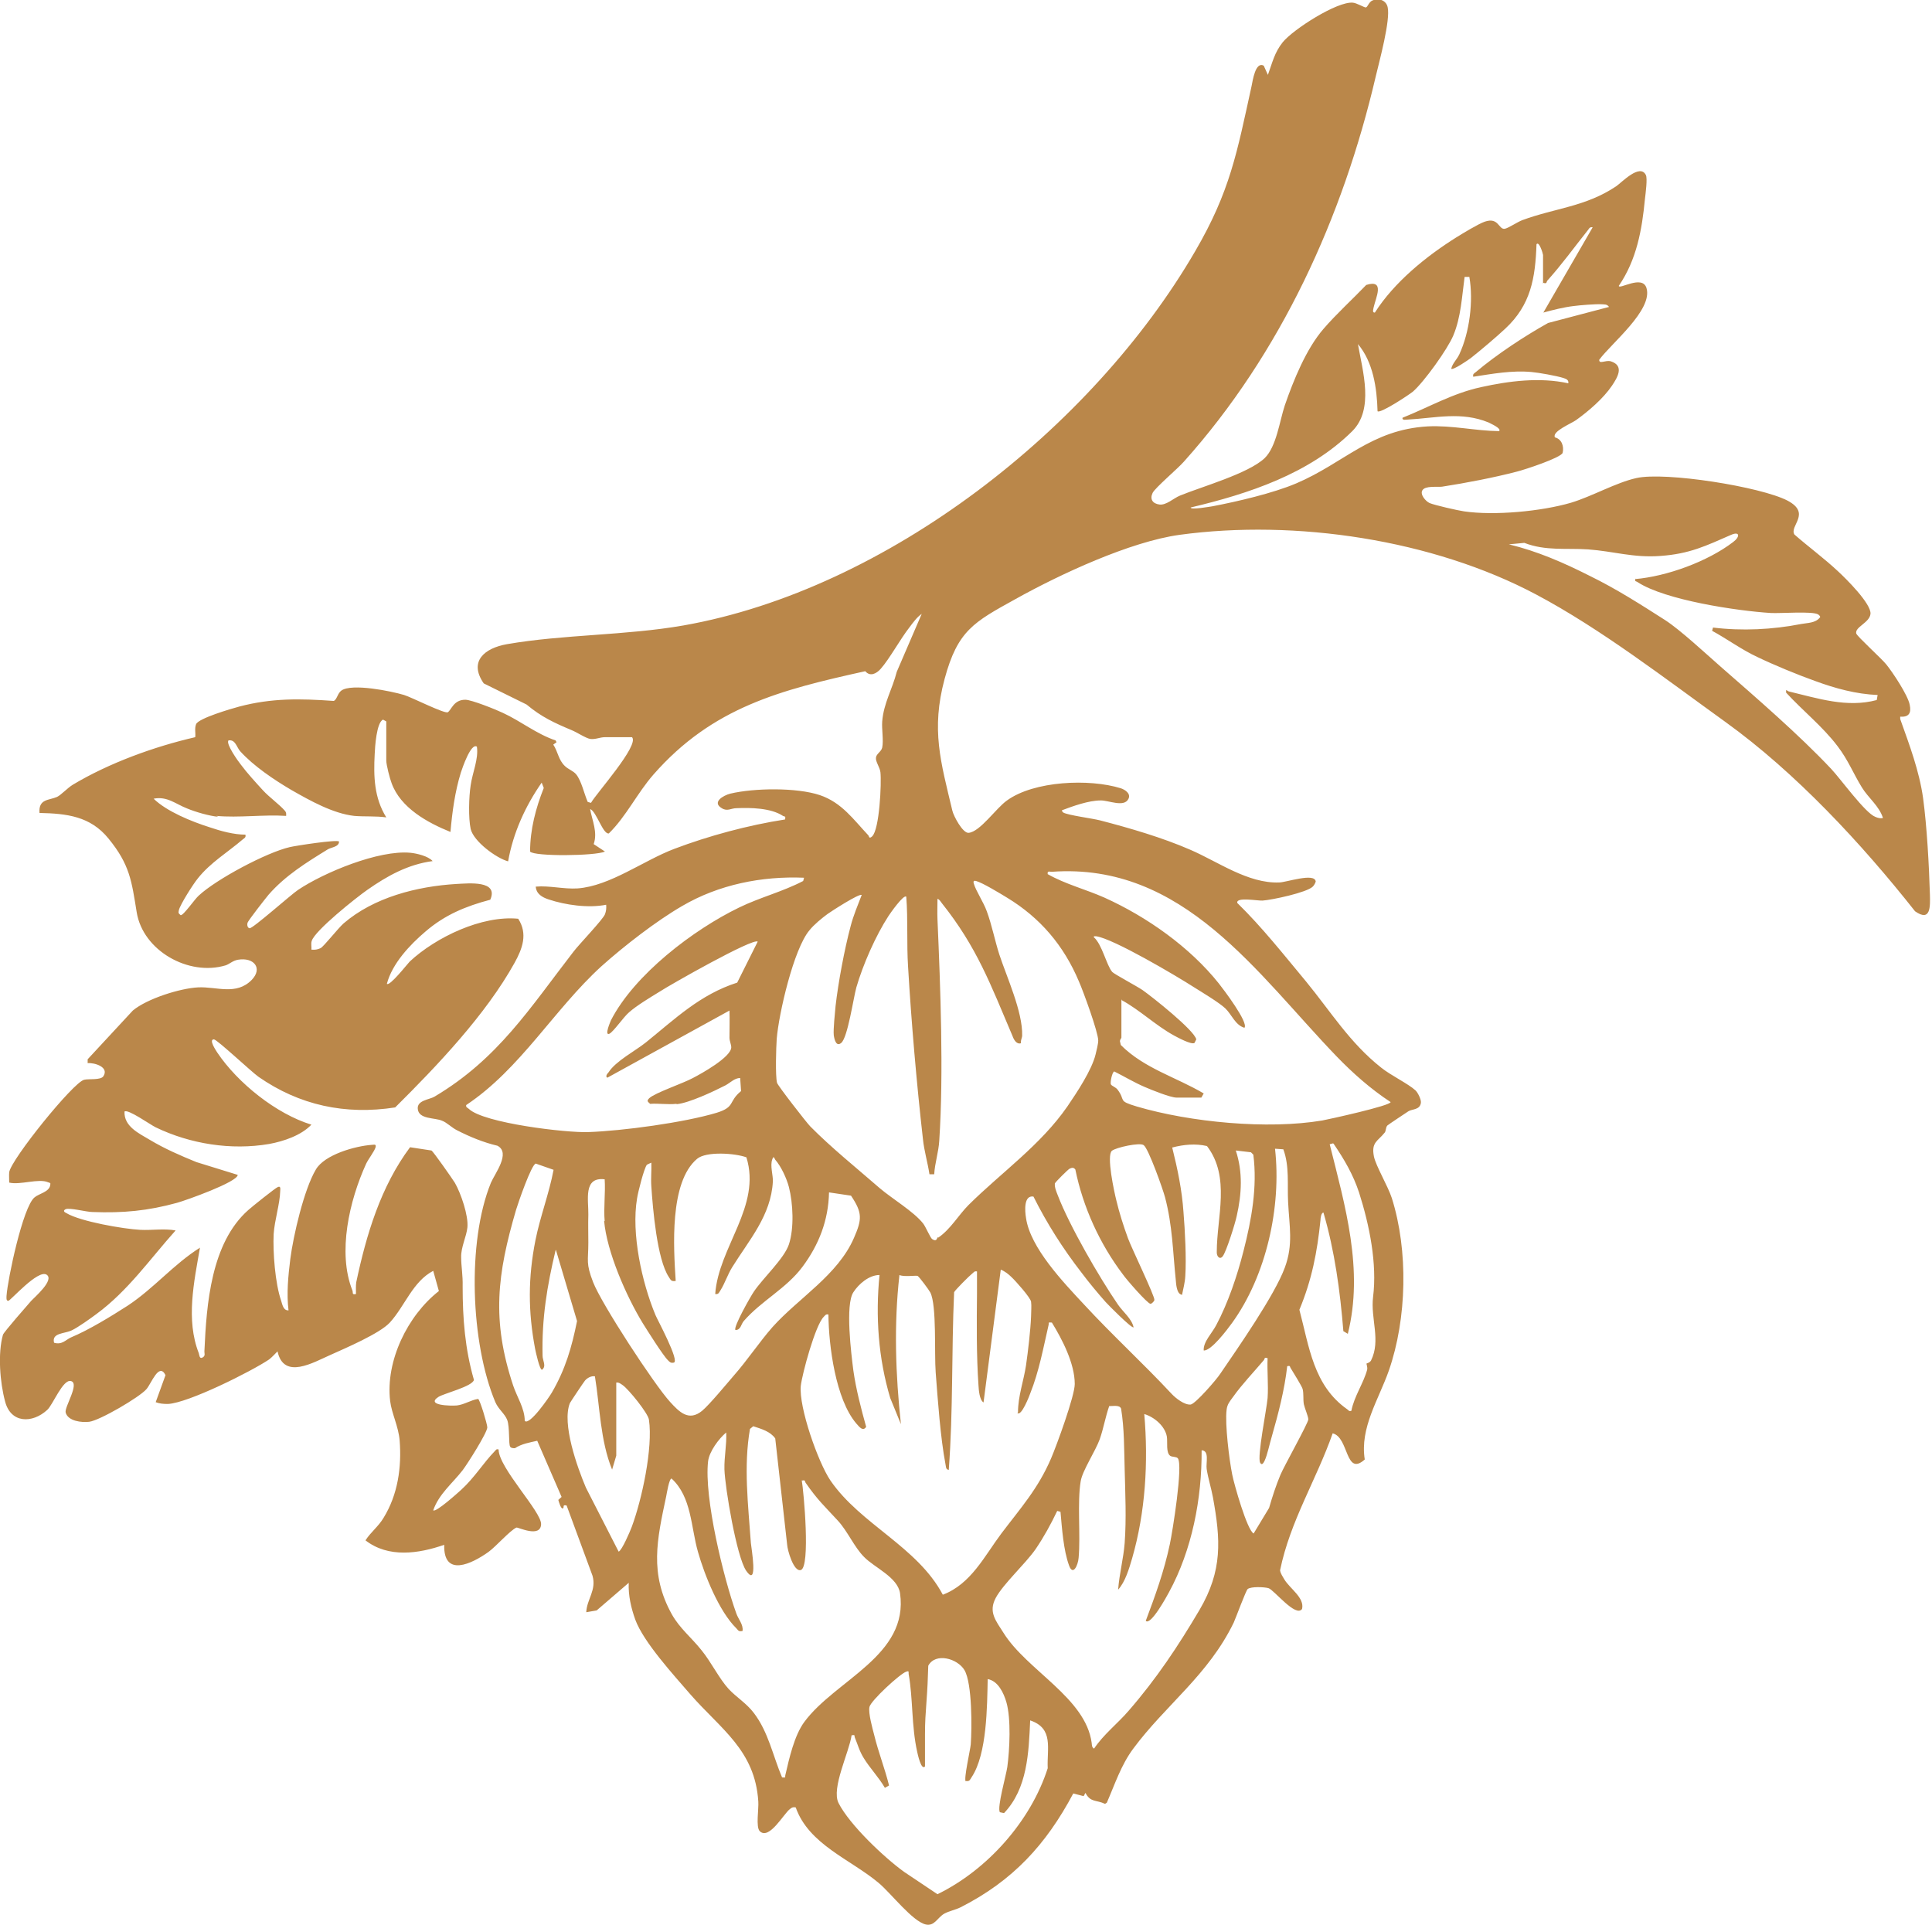 <?xml version="1.0" encoding="UTF-8"?>
<svg id="Layer_1" xmlns="http://www.w3.org/2000/svg" version="1.1" viewBox="0 0 650.2 647.9">
  <!-- Generator: Adobe Illustrator 29.5.1, SVG Export Plug-In . SVG Version: 2.1.0 Build 141)  -->
  <defs>
    <style>
      .st0 {
        fill: #ba874a;
      }
    </style>
  </defs>
  <path class="st0" d="M73.5,274.9c-3.1-.3-7.6-1.6-10.5-2.8-3.9-1.5-6.7-4.2-11.3-3.3,4.4,4.3,12.8,7.7,18.8,9.6,3.8,1.3,8.2,2.5,12.1,2.5.2,1-.3,1.1-.9,1.6-5,4.3-10.9,7.8-15.1,13.1-1.5,1.8-5.9,8.7-6.4,10.7-.2,1-.2,1,.6,1.7.9.2,4.8-5.5,6.1-6.6,5.9-5.5,22.8-14.5,30.6-16.3,2.1-.5,15.8-2.6,16.6-1.9,0,1.8-2.4,1.9-3.7,2.6-7.3,4.5-14.3,8.8-20,15.3-1,1.2-6.9,8.7-7.1,9.5-.2.7,0,1.7.7,1.8,1,.2,13.9-11.3,16.3-12.9,8.8-5.9,27.2-13.5,37.8-12.5,2.1.2,6,1.1,7.5,2.8-8.3,1.1-15.3,5-22,9.7-3.6,2.5-17.7,13.7-18.7,17.2-.3.9,0,2-.1,2.9,1.2.1,2,0,3.1-.5,1.1-.6,5.8-6.6,7.7-8.3,10.2-8.8,24.7-12.5,38-13.3,4.1-.2,14.3-1.3,11.4,5.3-8.3,2.2-15.3,5.1-21.8,10.7-5.3,4.5-11.2,10.8-13,17.6.9,1,7-6.8,7.7-7.5,8.8-8.2,24.3-15.6,36.5-14.4,3.3,5.1,1.4,10.1-1.2,14.8-9.7,17.5-26.1,34.7-40.2,48.7-16.8,2.6-32.2-.7-46-10.3-2.4-1.7-14-12.6-15-12.6-1.9,0,.8,3.9,1.1,4.4,6.9,10.3,19.9,20.7,31.7,24.3-3.4,3.6-9.3,5.6-14.2,6.5-12.8,2.2-26.6,0-38.2-5.6-1.7-.8-9.4-6.3-10.5-5.3-.2,5,4.8,7.3,8.5,9.5,5,3,10.3,5.3,15.7,7.5l13.9,4.3c0,2.4-17.5,8.6-20.4,9.4-9.8,2.7-18.2,3.5-28.5,3.1-2,0-7.9-1.6-9.1-.9-.9.5-.3,1,.4,1.3,4.7,2.8,19.1,5.3,24.8,5.6,3.9.2,8-.5,11.9.2-8.6,9.6-16,20.3-26.6,28.1-2,1.5-6.2,4.5-8.3,5.5-2.4,1.2-6.9.8-6,4.2,2.7.8,3.9-1,5.7-1.8,6-2.5,13.5-7.1,19.1-10.7,8.9-5.9,15.3-13.8,24.3-19.5-2,11.5-4.8,24.3-.4,35.5.2.6.2,2,1.2,1.5,1.2-.6.6-1.5.7-2.3.7-15.6,2.2-36.3,14.8-47.4,1.1-1,9.2-7.5,9.9-7.7,1.1-.5.8.8.8,1.4-.1,4.2-1.9,9.8-2.2,14.4-.3,6.1.5,16.6,2.5,22.4.4,1.2.7,3.4,2.5,3.3-.7-5.7-.1-11.6.6-17.3,1-7.8,4.6-23.4,8.6-30.1,2.9-5,13.2-7.9,18.8-8.3.7,0,1.6-.4,1.3.8-.4,1.4-2.4,3.9-3.2,5.6-5.6,12.3-9.7,29.8-4.6,42.6.3.8-.3,1.5,1.2,1.2,0-1.3-.1-2.7.1-4,3.4-16,8.2-32.1,18.1-45.4l7.2,1.1c.6.3,7.1,9.6,7.9,10.9,2,3.5,4.6,11,4.2,15-.3,3-2.2,6.7-2.1,10,0,3.1.6,6,.5,9.9,0,10.8.8,21,3.8,31.4-.5,2.2-9.9,4.5-11.9,5.7-4.5,2.9,4,3.1,6.2,2.9,2.5-.3,4.6-1.8,7.1-2.2.6.2,3.1,8.5,3.1,9.6-.1,1.9-6.7,12.3-8.3,14.4-3.4,4.4-8,8-9.9,13.5.9.8,8.4-6,9.4-6.9,4.5-4.1,7.5-9.1,11.3-13,.5-.5.5-.8,1.3-.6,0,6.2,14.5,21,14.3,25.2-.2,4.7-7.8.9-8.3,1.1-2.2,1-6.8,6.3-9.4,8.2-5.6,4-15.2,8.7-14.9-2.4-8.6,3-18.8,4.5-26.5-1.5,1.8-2.8,4.4-4.7,6.1-7.6,4.8-7.8,6.1-17,5.4-26-.4-4.8-2.7-9.1-3.2-13.3-1.6-13.5,5.9-28.8,16.4-37l-1.9-6.8c-6.9,3.6-9.5,11.8-14.6,17.4-3.4,3.7-14.9,8.6-20,10.9-5.7,2.5-15.7,8.5-17.8-1.2-.9.9-1.8,1.9-2.8,2.7-6.1,4.1-27.3,14.7-34.1,15-1.5,0-2.8-.1-4.1-.6l3.3-9.1c-2.2-4.4-4.7,2.7-6.4,4.7-2.3,2.7-15.8,10.6-19.3,11-2.5.3-7.1-.2-7.9-3.1-.5-1.8,4.8-9.8,1.8-10.6-2.7-.8-6.1,8-8,9.7-5,4.6-12.3,4.6-14.2-2.9C0,465.3-.8,455.5,1,449.2c.3-.9,8.1-9.8,9.5-11.4,1.1-1.2,7.9-7,5.2-8.8-2.9-1.9-12.1,8.7-12.9,8.8-.8,0-.6-1.1-.6-1.7.4-5.7,5.5-29.9,9.4-33.1,1.5-1.3,4.9-1.8,5.3-4.1.2-1-.1-.7-.7-1-3.2-1.4-9.4,1-13.1.1,0-1.2-.1-2.4,0-3.5.7-4.4,21.5-30.2,25.2-31.1,1.5-.4,5.6.2,6.5-1.2,2-3.1-3-4.6-5.3-4.4v-1.3c0,0,15.2-16.4,15.2-16.4,4.8-4,15.9-7.5,22-7.8,6.2-.3,12.8,2.8,18-2.5,3.8-3.9.8-7.7-4.6-6.8-1.8.3-2.9,1.5-4.2,1.9-12.4,3.7-27.8-4.9-29.9-17.9-1.7-10.5-2.3-16-9.5-24.8-6.1-7.5-14-8.4-23.2-8.6-.4-4.8,3.2-4.2,5.9-5.4,1.3-.6,3.5-3,5.3-4.1,12.2-7.3,27.3-12.8,41.2-16,.2-1.4-.3-2.9.3-4.4.9-2,11.9-5.2,14.5-5.9,11-2.9,20.5-2.7,31.8-1.9,1.1-.4,1.3-2.6,2.6-3.5,3.5-2.5,16.8.2,21.1,1.5,2.6.8,13.6,6.4,14.7,5.8,1.2-.7,1.9-4.2,5.9-4.2,2.1,0,10.3,3.3,12.6,4.4,6.1,2.8,11.3,7.1,17.8,9.3l.3.6-1.1.8c1.6,2.4,1.7,5.1,3.9,7.2,1.1,1.1,2.8,1.6,3.8,2.8,1.8,2.2,2.7,6.6,3.9,9.3l1.1.3c1.6-3,16.4-19.4,13.8-22.1-3,0-6.1,0-9.1,0-1.7,0-3.1.8-4.9.6-1.5-.2-4.6-2.3-6.4-3-5.7-2.4-10.1-4.4-15.1-8.6l-14.4-7.1c-5.2-7.5.4-11.9,7.8-13.2,19-3.3,39.9-2.9,59.4-6.3,68.5-12.1,137.6-66.4,172.2-125.9,11.8-20.2,14.1-33.3,19-55.6.4-1.9,1.3-8.4,4.1-6.9l1.4,3.1c1.5-4.1,2.2-7.5,5-11,3.5-4.3,18.3-13.8,23.6-13.3,1.3.1,3.9,1.7,4.4,1.6.6-.2,1-1.8,2.1-2.3,2.2-1,4.7-.1,5.2,2.2,1,4.4-2.8,18.2-4,23.3-11.1,47.5-31.9,93.2-64.6,129.7-1.9,2.2-9.7,8.8-10.5,10.5-1,2.1,0,3.6,2.3,3.9s4.7-2.1,6.9-3c7.3-3,23-7.4,28.5-12.6,4-3.9,5-12.4,6.8-17.8,2.9-8.4,7.2-19,13-25.7,4.3-5,9.8-10,14.4-14.8,6.4-2,3.2,4.3,2.5,7.5-.1.6-.6,1.9.4,1.8,6.5-10.2,17.2-18.9,27.4-25.3,2.1-1.3,7.5-4.6,9.6-5.3,4.7-1.6,4.6,2.7,6.7,2.4,1.2-.2,4.3-2.3,5.9-2.9,11.1-4.1,21.3-4.5,31.6-11.4,1.9-1.3,8-7.8,10-3.8.6,1.1-.1,6.3-.3,8-1,10.5-2.8,20.5-8.8,29.3,0,1.4,7.9-3.8,9.3.7,2.3,7.4-11.9,18.7-15.9,24.2,0,1.6,2.1,0,3.9.5,4.7,1.5,2.2,5.5.4,8.2-2.9,4.3-7.9,8.6-12.1,11.6-1.5,1.1-8.2,3.8-7.1,5.8,2.3.6,3.1,3,2.6,5.2-.6,1.7-12.9,5.7-15.3,6.3-7.6,2-17.5,3.9-25.3,5.1-1.7.2-5.6-.4-6.6,1.2-.9,1.4,1.1,3.7,2.4,4.3,1.6.7,9.5,2.5,11.6,2.8,10.2,1.5,26.1,0,36-2.9,7-2.1,15.2-6.8,22-8.3,9.7-2.2,41.9,2.9,50.9,7.6,8.1,4.3.5,8.5,2.3,11.4,4.8,4.2,10,8,14.7,12.4,2.6,2.4,11.2,10.9,10.9,14.3-.3,3-5.3,4.4-4.8,6.6.3,1,8.6,8.5,10.1,10.4,2.2,2.7,7.3,10.4,7.9,13.6.6,2.8-.3,4.2-3.2,4v.8c3.1,8.7,6.4,17.4,7.7,26.6,1.3,9.7,2,22.6,2.3,32.5.1,4,.3,9.3-5,5.6-18-22.8-40.2-46.7-63.8-63.7-20-14.4-42-31.4-63.7-42.9-34.8-18.5-81-25.4-120-20.1-16.7,2.3-40.3,13.3-55.2,21.6-14.1,7.8-19.5,10.6-23.9,26.9-4.6,17.1-1.3,27.9,2.6,44.3.4,1.8,3.5,7.7,5.5,7.5,3.9-.4,9.2-8.3,12.9-10.9,9.1-6.6,27.7-7.4,38.3-4.1,1.5.5,3.4,1.8,2.6,3.5-1.4,3.1-6.8.5-9.4.6-4,0-9.3,1.9-13,3.3-.1.2.3.7.5.8,1.7.9,9.5,1.9,12.3,2.6,10,2.6,21,5.8,30.4,9.9,9.3,4,19.4,11.4,29.9,11,2.3,0,12-3.4,12.3-.3-.2.6-.5,1.2-1,1.7-2,2-13.8,4.5-16.9,4.7-1.7.1-9-1.3-8.5.8,8.4,8.2,15.7,17.5,23.2,26.5,8.2,10,14.7,20.6,25.2,28.9,3.2,2.6,9.1,5.4,11.6,7.7.8.8,1.9,3,1.8,4.1-.3,2.5-2.9,2.1-4.2,2.9-.9.6-6.8,4.5-7.1,4.8-.6.7-.4,1.8-.9,2.4-2.3,2.9-4.6,3.2-3.6,8.1.7,3.2,4.7,9.9,6,13.9,5.6,17.7,5.1,40.6-1,58.1-3.4,9.7-9.8,19.2-8.1,29.9-6.6,5.9-5.3-7.5-10.8-8.8-5.5,15.7-14.3,29.5-17.7,46.1.2,1.2.9,2.1,1.4,3,1.9,3.2,6.9,6.2,6,10-2.1,3-9.4-6.4-11.3-7-1.4-.4-5.9-.6-7,.3-.6.5-3.9,9.5-4.7,11.3-8.6,17.7-22.9,27.7-33.8,42.4-4.1,5.5-6.2,12-8.9,18.2l-.6.4c-2.9-1.4-4.9-.4-6.6-3.7l-.6,1.1-3.5-.9c-9.2,17.3-20.4,29.4-37.9,38.3-1.8.9-3.8,1.2-5.6,2.2-2.3,1.4-3.2,4.2-6.1,3.6-4.5-1-11.8-10.6-15.9-14-9.4-7.9-23.5-12.9-27.9-25.4-.8-.2-1.3,0-1.9.5-2.1,1.5-7,10.6-10.2,7.5-1.4-1.4-.3-7.5-.5-10-1.1-17.3-12.7-24.4-22.9-36.1-5.6-6.5-15.7-17.5-18.5-25.1-1.4-3.9-2.4-8.2-2.2-12.4l-10.8,9.3-3.5.6c.2-4.4,3.5-7.4,2.1-12.3l-8.7-23.6c-1.4-.4-.9.5-1.1.8-.7,1-1.6-2.3-1.7-2.7l1.1-1-8.2-18.9c-2.6.6-5.2,1-7.5,2.5-.6,0-1.3,0-1.6-.5-.6-.8-.1-6.6-1-9-.8-2.1-2.9-3.5-4-6-8.3-19.8-9.6-53.9-1.5-73.8,1.3-3.1,6.8-10.1,2.2-12.5-4.7-1.1-9.3-3-13.6-5.2-1.8-.9-3.4-2.6-5-3.2-2.4-1.1-7.9-.4-8.2-4-.3-2.9,3.9-3.1,5.6-4.1,21.4-12.7,32.1-29.8,46.8-48.8,1.9-2.5,9.9-10.8,10.6-12.6.4-1.1.5-2,.4-3.2-6,1.2-13.7.1-19.4-1.8-2.1-.7-4.1-1.8-4.3-4.3,4.7-.4,9.4.9,14.1.6,10.9-.8,22.2-9.4,32.5-13.3,11.6-4.4,25-8,37.3-9.9.3-1.3-.2-.9-.7-1.2-4.1-2.7-10.9-2.8-15.6-2.6-1.9,0-3.1,1.2-5,0-3.4-2,.5-4.3,2.9-4.9,8-1.9,22.3-2.1,30.1.5,7.4,2.5,11.3,8.2,16.3,13.5.3.3.2,1.4,1.3.4,2.5-2.3,3.2-18,2.8-21.6-.2-1.7-1.7-3.6-1.5-4.9.1-1.3,1.8-2,2.1-3.4.5-2.4-.2-6.2,0-8.8.5-6.2,3.4-10.8,4.9-16.7l8.4-19.5c-1.6,1.1-2.9,2.9-4.1,4.5-3.2,4.1-6.7,10.6-9.7,14-1.5,1.7-3.6,2.7-5.2.8-28.5,6.3-51.4,12.1-71.3,34.8-5.5,6.3-9.1,14-15,19.8-2,.4-4.2-7.5-6.3-8.2.7,3.9,2.6,7.8,1.2,11.8l3.8,2.5c-3.2,1.5-23.9,1.7-25.2,0,0-7.4,1.9-14.6,4.6-21.4l-.7-1.8c-5.5,7.9-9.6,16.9-11.3,26.5-4-1.1-11.6-6.7-12.6-10.9-.8-3.7-.6-10.9,0-14.7.6-4.3,2.7-8.8,2.1-13-2-1.4-4.9,7.2-5.4,8.7-2,6.5-2.9,13.2-3.5,20-7.7-3.1-16.8-8.1-19.8-16.4-.6-1.5-1.8-6.2-1.8-7.6v-13.2l-1.1-.6c-2.2,1-2.7,9.2-2.8,11.6-.4,7.5-.2,14.7,3.9,21.3-3.5-.5-7.3-.2-10.8-.5-7.1-.8-14.8-5.1-21.1-8.7-5.8-3.4-12.8-8.1-17.3-13.1-1.2-1.4-1.6-4-3.9-3.6-1,1.1,3.3,7.1,4.2,8.2,2,2.7,5.1,6.1,7.4,8.6,2.1,2.3,5.6,4.8,7.4,6.9.5.6.4.9.4,1.7-7.6-.5-16,.7-23.5,0h0ZM519.3,95.5v-9.7c0-.3-1.3-4.8-2.2-3.6-.4,11.4-1.9,20.4-10.5,28.4-3.1,2.9-8.3,7.3-11.6,9.9-.8.6-6,4.2-6.6,3.6.4-1.8,1.9-3.1,2.7-4.8,3.5-7.5,4.8-18,3.4-26.1h-1.6c-.9,6.5-1.2,13.5-3.8,19.7-1.9,4.6-9.9,15.7-13.6,18.9-1.2,1-11,7.5-11.9,6.6-.2-7.8-1.5-16.6-6.6-22.6,1.6,9.2,5.5,21.9-1.9,29.3-14.5,14.4-35,21.1-54.4,25.7,0,.9,6.5-.3,7.3-.4,8.4-1.6,20.4-4.4,28.2-7.7,16.2-6.9,25.2-18.1,44.3-19.2,8.2-.4,15.9,1.5,24,1.6,1-.9-3-2.6-3.5-2.9-9.2-3.8-17.9-1.5-27.1-1-.6,0-2.1.4-1.9-.6,9-3.6,16.8-8.2,26.4-10.3,9.5-2.1,19.8-3.4,29.4-1.3.2-1.2-.8-1.5-1.7-1.8-2.2-.7-8.3-1.8-10.7-2-6.6-.6-13.1.6-19.6,1.6-.2-1,.3-1.1.9-1.6,7-5.9,16.4-12.1,24.3-16.5l20.5-5.4c-.7-1-1.5-.8-2.5-.9-2-.1-7.2.3-9.4.6-3.4.4-6.9,1.3-10.2,2.2l16.6-28.7c-1.2-.2-1.2.6-1.8,1.2-4.7,5.9-8.4,11.1-13.5,16.8-.3.4,0,1.1-1.3.7h0ZM550.2,194.9c10.7-.9,24.5-5.9,33.1-12.5,2.3-1.7,2.3-3.7-.7-2.4-8.5,3.7-13.9,6.4-23.8,7.1-9,.7-15.9-1.6-24.3-2.2-7.3-.5-14.3.6-21.5-2.2l-5.2.5c9.6,2.3,18.5,6.2,27.2,10.6,9,4.4,17.1,9.6,25.4,14.9,5.1,3.3,13.7,11.3,18.6,15.6,12,10.5,26.5,23,37.3,34.5,3.2,3.4,11.4,14.8,14.8,16.1.9.4,1.7.6,2.6.4-1.3-4.1-4.9-6.7-7.1-10.3-2.9-4.7-4.6-9.2-8.2-13.9-5-6.6-11.7-11.9-17.3-18-.1-1.5.2-.6.9-.4,9.7,2.3,19.5,5.6,29.6,2.9l.3-1.7c-7.2-.3-14.2-2.2-21-4.7-5.9-2.1-13.9-5.4-19.5-8.1-5.2-2.4-10.2-6.1-15.2-8.8l.3-1.1c9.8,1.2,20,.7,29.7-1.2,2.2-.4,4.7-.3,6.2-2.1.5-.3-.3-1-.5-1.1-1.8-1.2-12.8-.3-16-.5-11.2-.7-35.5-4.3-44.8-10.4-.5-.4-1,0-.7-1.2h0ZM377.4,336.2v13c0,.2-.5.7-.5,1.2l.3,1.3c7.9,7.9,18.6,10.8,27.9,16.3l-.8,1.4h-8.3c-2.1,0-8.5-2.6-10.8-3.6-3.5-1.5-6.8-3.5-10.2-5.2-.7.1-1.5,3.9-1.1,4.4.3.5,1.6.9,2.2,1.7,2.9,3.8-.2,3.7,6.5,5.7,18,5.3,44,7.8,62.4,4.7,2.2-.4,23.1-5,23-6.2-6.6-4.3-12.8-9.8-18.2-15.4-26.6-27.6-51.5-65.3-95.8-62.1-.8,0-1.6-.4-1.4.8,6,3.4,12.8,5.1,19.1,7.9,14.2,6.4,28.7,16.6,38.5,28.9,1.5,1.9,10.1,13.2,8.6,14.9-3.1-.9-4.3-4.5-6.4-6.5s-7.8-5.4-10.5-7.1c-5.9-3.8-27.2-16.4-33-17.2-.3,0-.9-.1-.8.3,2.8,2.4,4.3,9.5,6.2,11.7.6.7,8.3,4.8,10.2,6.1,3.4,2.4,17.4,13.5,18.1,16.6l-.6,1.2c-1,.7-5.6-1.8-6.9-2.5-6.2-3.4-11.4-8.5-17.6-11.9h0ZM227.6,371.5c-2.8.3-6-.2-8.8,0-.9-.8-1.2-1-.3-1.9,1.9-1.8,11.4-5,14.7-6.8,2.9-1.5,12.8-7,12.9-10.3,0-1-.6-2.1-.6-3.3,0-3,.1-6.1,0-9.1l-41.1,22.6c-.8-.4,0-1.4.4-1.8,2.4-3.8,9-7.2,12.6-10.1,9.8-7.9,18.2-16.1,30.7-20.1l6.9-13.8c-1.6-1.3-29.6,14.6-33.1,16.9-3.1,1.9-7.6,4.6-10.2,6.9-1.8,1.5-5.2,6.5-6.6,7.2-1.8.8.3-4,.5-4.5,7.9-15.4,27.7-30.5,43.2-38,7-3.4,14.6-5.3,21.5-8.9l.3-1.1c-14.2-.6-28.7,2.3-41,9.5-8.8,5.1-19.6,13.5-27.2,20.3-16,14.6-27.2,34.5-45.5,46.7-.2.8.5.9.9,1.3,5,4.8,32.9,8.1,40.2,7.8,11.6-.4,32.2-3.2,43.2-6.5,6.4-2,3.8-3.7,8.2-7.3l-.3-4.4c-1.9,0-3.3,1.6-5,2.5-3.9,2-12.2,5.9-16.3,6.3h0ZM315.8,416.5c4.1-2.8,6.8-7.6,10.2-11,11-10.9,24.2-20.1,33.2-33.1,3.2-4.7,8.2-12.2,9.5-17.5.3-1.2.9-3.6.9-4.7,0-2.8-5-16.5-6.5-19.9-5.1-12.1-13-21.4-24.2-28.2-2.3-1.4-8.2-5-10.4-5.6-.7-.2-1,0-.8.8.7,2.5,3.3,6.3,4.4,9.4,1.7,4.6,2.7,9.8,4.2,14.5,2.5,7.6,7.9,19.3,7.7,27.3,0,.8-.6,1.7-.4,2.6-1.6.5-2.5-1.4-3-2.8-7.2-16.9-11.8-29.5-23.6-44.3-.4-.5-.8-1.3-1.5-1.5,0,2.3-.1,4.6,0,6.9,1,23,2.1,51.7.6,74.5-.2,3.7-1.5,7.6-1.7,11.3h-1.6c-.6-4-1.8-7.9-2.2-11.9-2.1-18.5-3.9-39.3-5-58-.5-7.8,0-15.7-.6-23.5-.8-1-5.5,5.7-6,6.5-4.3,6.6-8.6,16.4-10.8,24-1,3.6-2.9,16.9-5.1,18.7-1.7,1.4-2.3-1.2-2.5-2.6-.2-1.9.4-7.6.6-9.8.9-7.9,3-19.2,5.1-27,.9-3.5,2.4-7,3.7-10.4-.8-.6-10.1,5.4-11.5,6.4-1.9,1.4-4.6,3.6-6.1,5.5-5.3,6.3-10.3,28-11,36.5-.2,2.8-.5,12.4.1,14.8.2.9,10,13.5,11.2,14.7,7,7.1,15.7,14.1,23.4,20.8,4.1,3.5,11.5,7.9,14.6,11.9.8,1,2.4,4.8,3,5.2,1.6,1.1,1.6-.4,1.9-.6h0ZM397.3,435.6c-1.3-.6-1.5-3.5-1.6-4.8-1-9.6-1.1-18.3-3.6-27.8-.7-2.7-5.6-16.5-7.2-17.6-1.3-1-9.4.8-10.7,1.9-1.9,1.6.8,13.9,1.5,16.7,1,4.2,2.4,8.6,3.9,12.7,1.1,3.1,9.1,19.6,8.9,20.8,0,.4-.9,1.3-1.3,1.3-1,0-8.3-8.4-9.3-9.9-7.8-10.3-13.4-22.6-16-35.3-.6-.8-1.2-.6-1.9-.3-.5.2-4.9,4.6-5,5-.1,1.4.5,2.7,1,4,3.9,10.2,13.9,27.5,20.2,36.7,1.7,2.5,4.7,4.8,5.3,7.7-.5.6-8.7-7.7-9.4-8.5-2.5-2.8-5.9-6.9-8.2-10-6.2-8-11.6-16.5-16.1-25.5-3.3-.5-2.9,4.8-2.5,7.2,1.4,10,12.6,21.7,19.5,29.1,9.5,10.3,20,19.9,29.5,30.1,1.3,1.4,4.3,3.8,6.4,3.6,1.6-.2,8.8-8.5,10-10.4,5.8-8.5,18.3-26.4,21.7-35.7,2.9-7.8,1.5-13.9,1.1-22.1-.3-5.9.5-12-1.6-17.7l-2.8-.2c2.2,19.5-2.9,42.7-14.5,58.7-1.6,2.2-7,9.4-9.5,9.2-.2-2.9,2.8-5.8,4.2-8.5,4-7.5,7.1-16.7,9.2-25,2.7-10.5,4.7-21.6,3.3-32.4l-.8-.8-5.1-.6c2.4,7.3,2,14.6.3,22.1-.5,2.4-3.5,12-4.7,13.5-1,1.3-2.1,0-2-1.5,0-11.7,4.7-25.1-3.3-35.6-3.9-.9-7.9-.5-11.7.5,1.8,7.2,3.3,14.4,3.8,21.8.5,6.1,1,15.6.6,21.5-.1,2.1-.7,4.3-1.1,6.3h0ZM448.6,384.8l-1.1.3c5.2,20.8,11.5,42.2,6.1,63.8l-1.5-.9c-1.1-13.5-2.9-26.9-6.7-39.9-.8,0-1,2-1,2.5-1.1,10.8-2.9,20.1-7.1,30.2,3.3,12.4,4.7,25.5,16.1,33.5.5.3.5.8,1.4.5.9-4.8,4.1-9.3,5.3-13.8.2-.9-.3-2-.2-2.1s1-.2,1.5-1c3.4-6.8-.2-14.1.7-21.4,1.4-11.2-1.2-24.1-4.7-35.1-2-6.1-5-11.2-8.6-16.5h0ZM203.5,411c-.4-4.5.3-9.5,0-14.1-7.3-.9-5.4,7-5.5,11.9-.1,3.4,0,6.1,0,9.4,0,6.3-.9,6.8,1.6,13.3,2.8,7.3,20.6,34.5,25.9,40.3,3.1,3.4,6.3,6.7,10.8,3,2.5-2.1,8.2-9,10.7-11.9,4.5-5.1,8.6-11.3,13-16.3,8.8-9.8,22-17.5,27.4-30,2.7-6.2,2.9-8.4-1-14.2l-7.4-1.1c-.2,9.4-3.4,17.6-8.9,25s-13.8,11.4-19.8,18.3c-.9,1-1,3.1-2.8,3-.8-.9,5.1-11.3,6.2-12.9,3.1-4.6,10.2-11.1,11.8-15.9,1.8-5.5,1.4-13.8,0-19.3-.8-3-2.6-6.9-4.6-9.2-.3-.4-.5-1.6-1-.1-.8,2.1.3,5.4.2,7.4-.6,11.5-8,19.7-13.7,28.9-1.5,2.4-2.5,5.5-3.9,7.7-.5.7-.6,1.5-1.8,1.3,1.1-15.8,15.6-29.5,10.5-46-3.8-1.4-13.5-2.1-16.6.5-9.4,7.9-7.9,30-7.2,41.1-1.5.2-1.6-.2-2.3-1.3-4-6-5.4-23.1-5.9-30.5-.2-2.6.1-5.4,0-8,0,0-1.4.6-1.5.7-1,1.3-3,9.3-3.3,11.3-2,11.8,1.6,28.3,6.2,39.3.4,1.1,8.4,15.8,6.1,16-1,.2-1.3-.2-1.9-.8-1.6-1.5-7-10.1-8.5-12.5-5.5-9-12.1-24-13-34.5h0ZM187,420.7c-2.9,12.1-4.7,23.1-4.4,35.6,0,1.6,1.4,3.5-.2,4.7-.8,0-2.1-6-2.3-7-2.4-12.6-2.4-24,.1-36.6,1.6-8,4.6-15.7,6.1-23.7l-6-2.1c-1.5.4-5.9,13.2-6.6,15.5-6.4,21.8-8.3,37.2-1,59.2,1.3,3.9,3.9,7.7,3.9,11.9,1.6,1.7,8.3-8.1,9.1-9.5,4.6-7.9,6.7-15.2,8.5-24.1l-7.1-23.9h0ZM342.6,475.3c0-5.4,1.9-10.5,2.7-15.8.7-4.9,1.5-11.6,1.7-16.5,0-1.5.2-3.5,0-4.9-.2-1.4-5.2-7-6.6-8.3-1-1-2.3-2-3.6-2.5l-5.8,44.7c-1.4-.9-1.6-4.2-1.7-5.8-.7-10.1-.6-20.9-.5-30.9,0-2.5,0-5,0-7.4-1-.2-1.1.4-1.7.8-.8.6-5.8,5.6-6,6.2-.9,19.9-.3,39.9-1.8,59.8-1.1-.2-.9-1.1-1.1-1.9-1.7-8.9-2.6-21.7-3.3-30.9-.5-6.4.4-22.5-1.8-26.9-.4-.8-3.8-5.4-4.3-5.6-.7-.2-4.7.4-6.1-.3-1.9,16.7-1.3,33.6.5,50.2l-3.6-8.8c-4-13.4-5-27.5-3.6-41.4-3.5,0-7,3-8.8,5.8-2.8,4.2-.7,20.9,0,26.4.9,6.3,2.6,12.8,4.3,18.9-1.1,1.7-2.3,0-3.3-1.1-7-8.2-9.3-26.2-9.4-36.7-.9-.2-1.1.3-1.6.8-2.8,2.8-7.2,19-7.7,23.2-.7,7.2,5.8,25.7,10,31.9,10.2,14.8,29.2,22.2,37.8,38.4,9.5-3.6,14-13,19.7-20.6,6.5-8.6,12.3-15,16.7-25.2,1.9-4.4,8-21.1,8-25.1,0-6.9-4.2-15-7.7-20.7-1.5-.1-.9,0-1.1.8-1.8,7.8-3.2,15.6-6.2,23.1-.2.6-3,7.9-4.3,6.5h0ZM426.6,457.1c-1.3-.4-.9.3-1.3.7-3.3,3.9-7.4,8.2-10.3,12.3-1.1,1.5-2,2.5-2.2,4.4-.6,4.7.9,16.9,1.9,21.8.6,3.1,5,18.7,7.2,19.8l5.2-8.6c1.1-3.8,2.3-7.5,3.8-11.1,1.2-2.9,9.4-17.5,9.4-18.7,0-1-1.2-3.7-1.5-5.1-.3-1.7,0-3.4-.4-5.1-.2-.9-3.3-5.8-4-7-.4-.5,0-1-1.2-.7-.9,8-3,16-5.2,23.7-.7,2.3-1.5,6.2-2.4,8.1-.3.6-.9,1.8-1.5.7-1.1-1.9,2.2-18.1,2.5-21.8.3-4.5-.2-9,0-13.5h0ZM200.2,463.2c-1.2-.2-2.5.5-3.3,1.4-.3.3-4.9,7.2-5.1,7.6-2.8,6.9,2.5,21.7,5.4,28.5l11,21.5c1.1-.4,3.8-6.7,4.4-8.3,3.4-9.1,7.2-26.6,5.8-36.1-.3-2.2-6.9-10.3-8.8-11.6-.7-.5-1.3-1-2.2-.9v24.6s-1.4,4.7-1.4,4.7c-4-9.8-4.1-21.1-5.8-31.5h0ZM376.3,535c.4-5.3,1.8-10.5,2.2-15.7.6-8.2.2-16.6,0-24.8-.2-6.8-.1-13.6-1.2-20.4-.5-1.4-2.8-.8-4-.9-1.3,3.7-1.9,7.5-3.2,11.2-1.5,4.1-5.8,10.5-6.4,14.1-1.2,7.2,0,18.1-.7,25.8-.2,2.5-1.9,6.2-3.2,2.6-1.9-5.1-2.4-12.6-2.9-18.1l-1.1-.3c-2.1,4.4-4.5,8.8-7.3,12.9-3.5,5-10.9,11.7-13.4,16.4s0,7.6,2.6,11.7c7.9,12.7,27.7,21.9,29.7,37.1.1.8,0,1.4.8,1.9,3.2-4.8,7.9-8.4,11.6-12.7,9.4-10.8,16.7-21.8,23.9-34,7.8-13.3,7.1-23.6,4.5-37.9-.6-3.2-1.6-6.3-2.1-9.5-.3-2.1,1-6.2-1.7-6.3.1,16.2-3.2,33.5-11,47.8-.6,1.1-6.1,11.3-7.8,9.6,3.2-8.5,6.2-16.8,8.1-25.8.9-4.2,4.5-26.5,2.7-28.9-.5-.6-1.8-.4-2.5-.8-1.6-1-.9-4.7-1.2-6.5-.6-3.5-4.2-6.6-7.6-7.6,1.4,16.2.4,33-4.1,48.6-1,3.4-2.3,7.9-4.7,10.5h0ZM269.8,498c.7,4,3,29.4-.3,30.4-2.4.7-4.5-6.7-4.6-8.6l-4-35.7c-1.7-2.4-4.7-3.2-7.4-4.1l-1.1.9c-2.2,12.6-.6,25.6.3,38.4.1,1.4,2.6,15.4-1.6,9.3-3.2-4.7-7.1-27.9-7.3-34.1-.1-4.3.8-8.2.6-12.4-2.5,2.1-5.7,6.4-6.1,9.7-1.4,12.2,5.2,39.3,9.5,51.2.7,2,2.4,3.7,2.1,5.9-1.4.3-1.4-.2-2.1-.9-5.8-5.7-10.7-17.9-12.9-25.7-2.4-8.3-2.1-18.5-8.9-24.7-.8,0-1.6,5-1.8,6-3.1,14.6-5.7,26,1.9,39.7,2.7,4.8,6.6,7.8,10,12.1,3.2,3.9,5.9,9.5,9.1,13,2.6,2.8,6,4.8,8.5,8.1,4.9,6.4,6.4,14.4,9.5,21.7,1.5.1.9,0,1.1-.8,1.3-5.6,3-13.3,6.4-17.9,10.5-14.2,35.2-22.3,32.2-43.3-.8-5.4-8.6-8.6-12.1-12.2-3.3-3.3-5.5-8.6-8.8-12.2-4.6-5-6.8-6.9-10.9-12.8-.3-.5,0-1-1.2-.7h0ZM325,599.5c-.7-.8,1.5-10.4,1.7-12.4.4-5.5.5-20.5-2.1-25-2.4-4-9.8-6-12.2-1.5-.1,4-.3,8.1-.6,12.1-.3,4.4-.5,6.5-.5,11,0,3.6,0,7.2,0,10.8-1.3,1.5-2.5-4.4-2.6-4.8-2-8.9-1.4-18-2.9-26.3-.1-.6.3-1.2-.8-.8-2,.6-12,9.8-12.4,11.9s1,7.1,1.6,9.4c1.4,5.8,3.6,11.3,5,17l-1.4.8c-2-3.5-5.1-6.7-7.1-10-1.5-2.4-2-4.5-3-6.9-.3-.7.3-1-1.1-.8-.8,5.7-6.9,17.8-4.4,22.8,3.7,7.3,15.3,18.3,22.1,23.2l11.2,7.5c16.8-8.2,31.4-24.6,37.1-42.4-.3-6.7,2.1-13.4-5.9-16.1-.5,10.9-.9,22.9-8.8,31.2l-1.4-.3c-1-1.6,2.1-12.4,2.5-15.2.8-5.9,1.3-16.2-.3-21.8-.9-3.1-2.8-7.2-6.3-7.8-.2,9.1-.2,25.2-5.4,33-.5.7-.6,1.5-1.8,1.3h0Z"/>
</svg>
